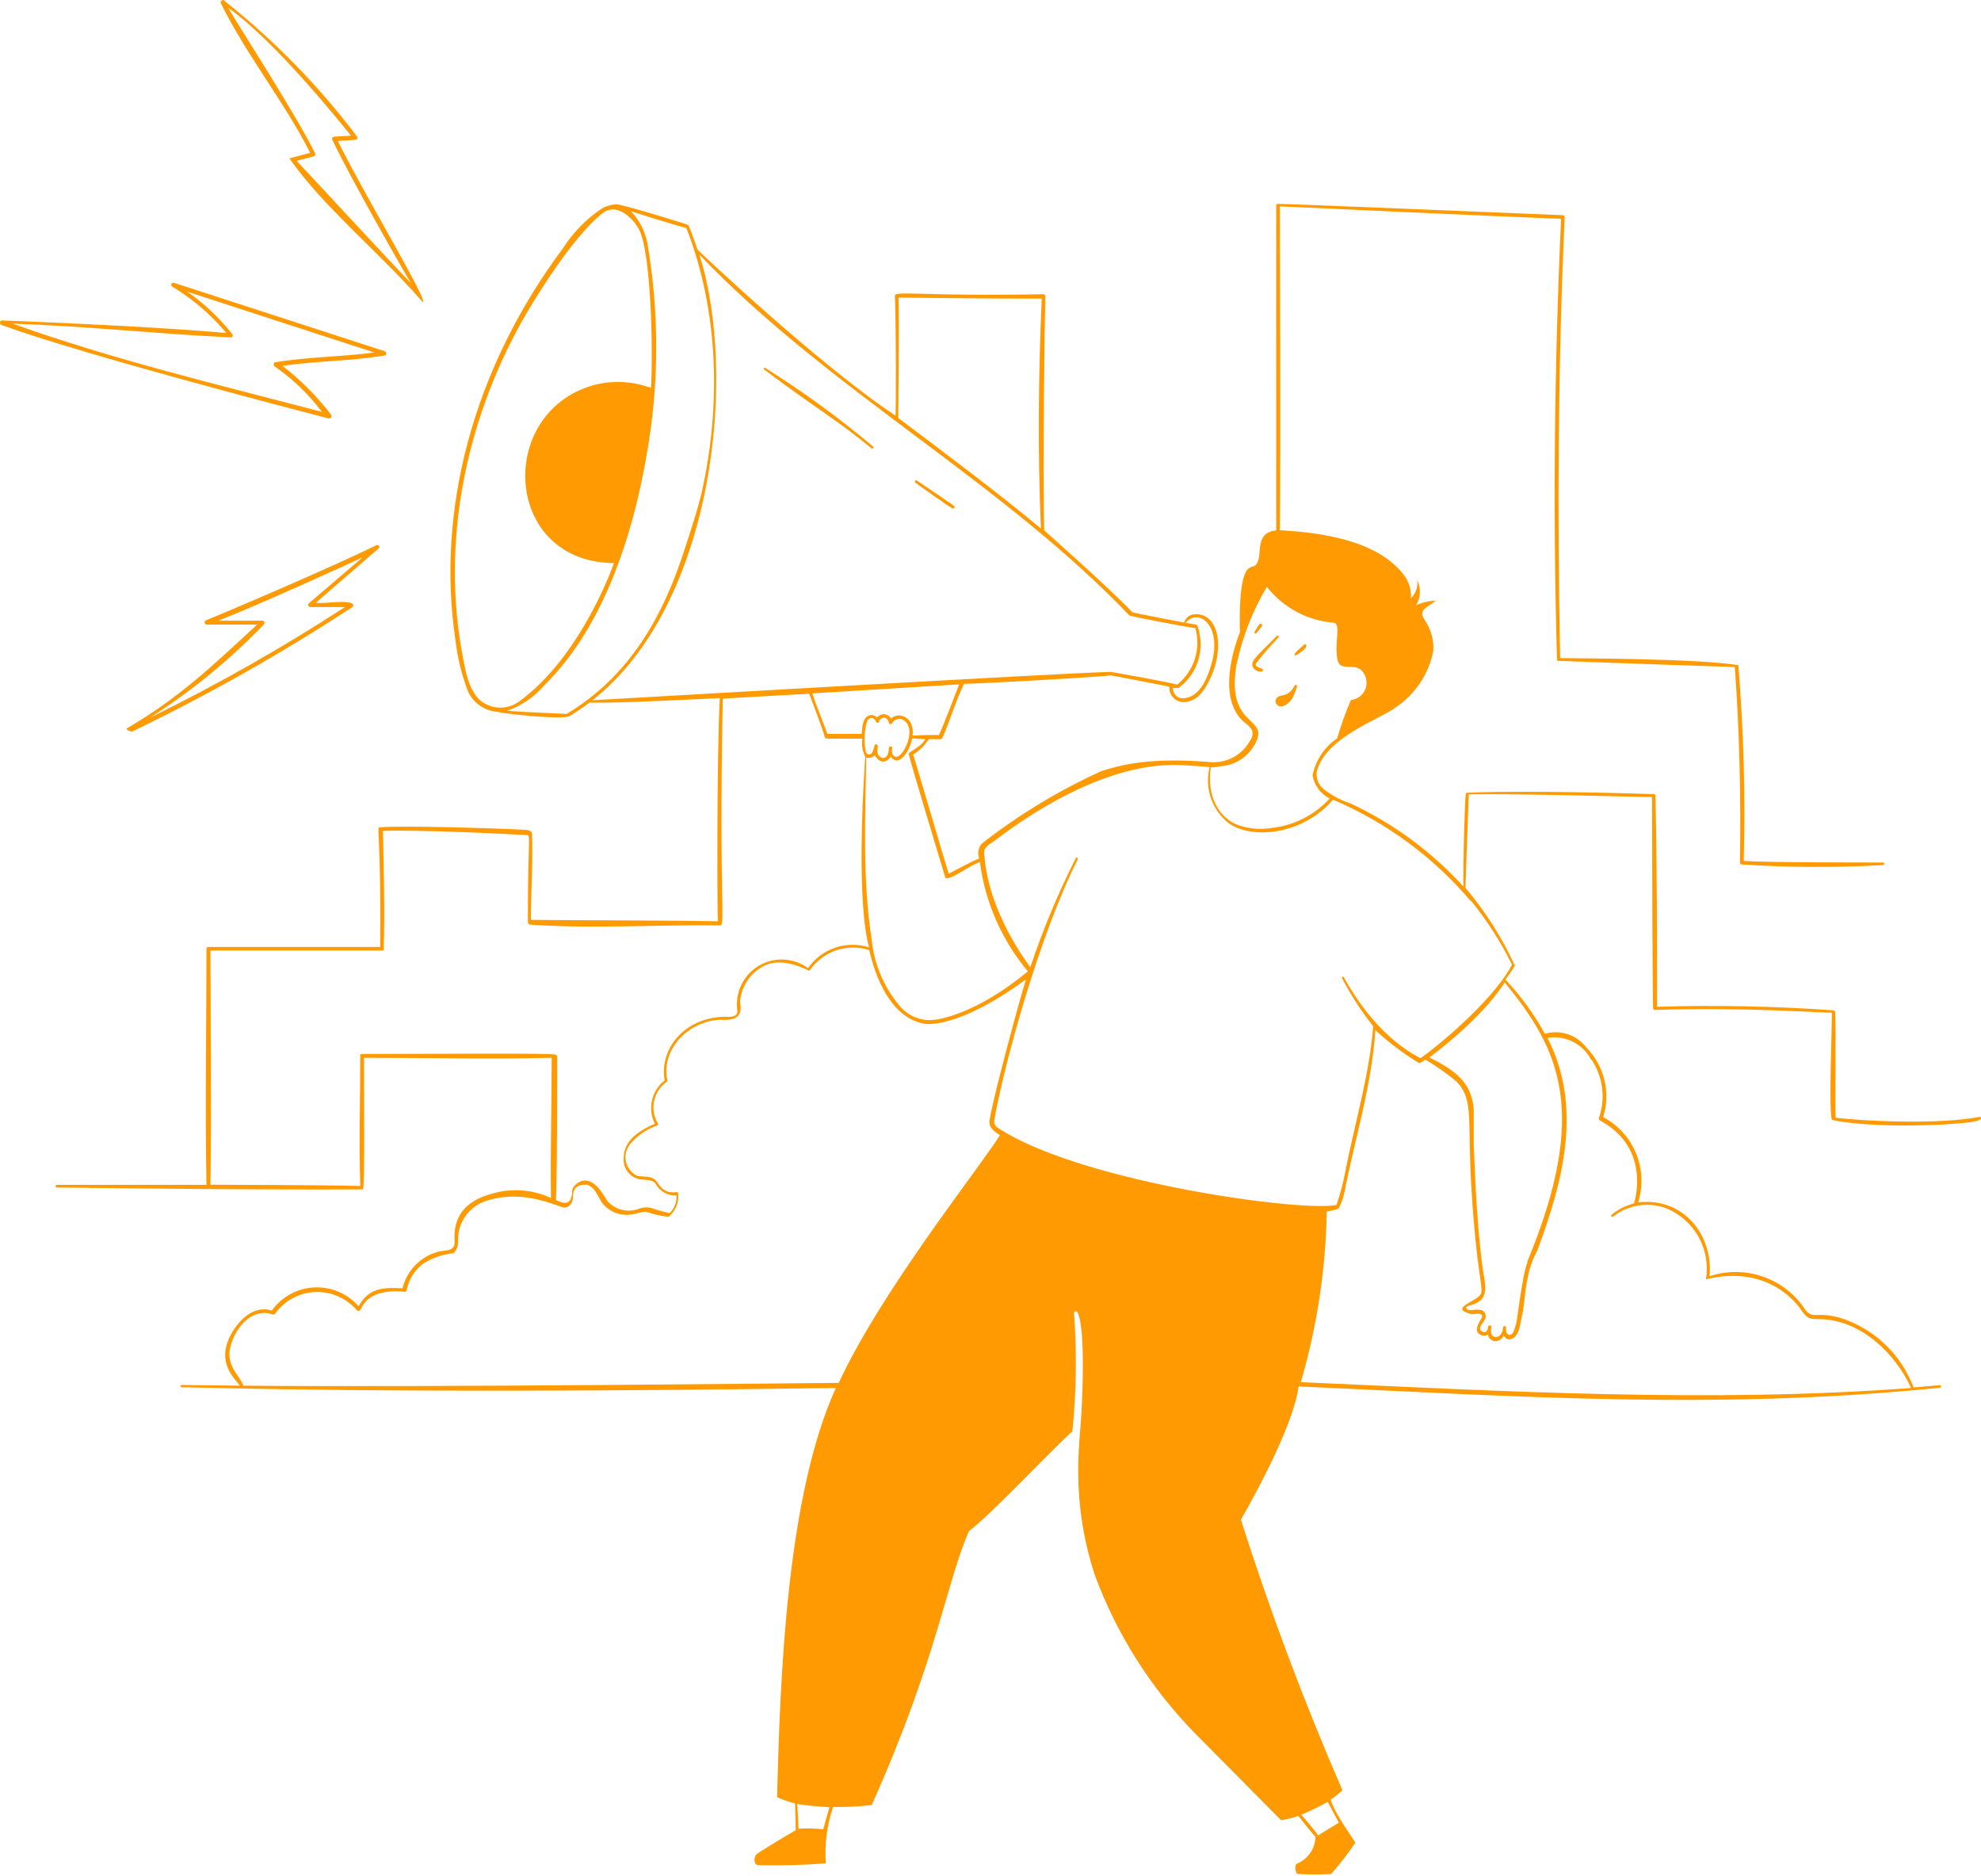 <svg width="263" height="249" viewBox="0 0 263 249" fill="none" xmlns="http://www.w3.org/2000/svg">
<path d="M262.879 148.234C257.433 149.337 246.845 148.772 243.701 148.358C243.605 147.255 243.77 136.681 243.632 134.295C243.632 134.171 243.426 134.102 243.426 134.102C235.626 133.554 227.803 133.397 219.988 133.634C219.988 124.369 219.988 114.994 219.781 105.632C219.782 105.598 219.775 105.564 219.761 105.533C219.747 105.502 219.725 105.475 219.698 105.453C219.672 105.432 219.64 105.417 219.607 105.41C219.573 105.403 219.539 105.403 219.505 105.412C205.153 104.916 194.689 105.122 194.606 105.274C194.455 106.267 194.206 115.559 194.289 117.682C190.077 113.051 184.988 109.303 179.317 106.653C177.972 106.22 176.719 105.543 175.622 104.654C175.309 104.374 175.072 104.021 174.932 103.625C174.793 103.23 174.755 102.806 174.822 102.393C176.021 97.815 183.177 95.499 185.272 93.914C186.565 93.05 187.675 91.939 188.536 90.645C189.397 89.35 189.994 87.898 190.291 86.372C190.373 84.899 189.955 83.442 189.105 82.236C188.209 80.857 189.629 80.595 190.608 79.741C189.702 79.755 188.809 79.962 187.988 80.347C188.303 79.848 188.483 79.275 188.509 78.685C188.536 78.096 188.409 77.509 188.14 76.983C188.209 77.424 188.17 77.876 188.026 78.299C187.882 78.721 187.637 79.103 187.313 79.41C187.389 78.29 187.05 77.181 186.362 76.294C182.818 71.675 175.332 70.683 169.914 70.379C170.052 59.35 169.914 30.59 169.914 27.392C182.322 27.943 194.73 28.55 207.249 29.046C206.366 48.472 206.146 68.022 206.711 87.544C206.713 87.578 206.723 87.61 206.74 87.639C206.757 87.668 206.78 87.692 206.809 87.71C206.837 87.727 206.87 87.738 206.903 87.74C206.936 87.743 206.97 87.737 207.001 87.723C213.26 87.958 228.798 88.495 230.314 88.537C230.949 97.098 231.128 105.812 231.004 114.511C231.007 114.575 231.035 114.634 231.081 114.678C231.127 114.721 231.188 114.746 231.252 114.746C237.49 115.146 243.747 115.173 249.988 114.828C250.195 114.828 250.209 114.484 249.988 114.484C246.831 114.484 234.506 114.484 231.5 114.277C231.728 105.607 231.488 96.932 230.783 88.288C225.117 87.379 208.876 87.392 207.125 87.351C206.739 67.898 206.835 48.334 207.731 28.812C207.731 28.748 207.707 28.687 207.664 28.641C207.62 28.595 207.56 28.567 207.497 28.564C207.359 28.564 169.735 26.992 169.597 27.061C169.547 27.071 169.502 27.099 169.472 27.14C169.441 27.18 169.427 27.231 169.431 27.281V70.393C166.536 70.751 167.639 73.302 166.908 74.722C166.591 75.315 166.329 75.067 165.819 75.412C164.44 76.308 164.565 82.305 164.62 83.891C163.241 87.461 162.166 92.618 164.758 95.458C165.212 95.954 166.012 96.368 166.26 97.016C166.306 97.235 166.304 97.463 166.254 97.681C166.204 97.9 166.108 98.106 165.971 98.284C165.444 99.258 164.637 100.052 163.653 100.561C162.67 101.07 161.556 101.271 160.456 101.138C151.798 100.449 148.172 101.786 146.283 102.324C140.607 104.897 135.256 108.137 130.345 111.974C130.115 112.241 129.961 112.565 129.9 112.912C129.839 113.26 129.874 113.617 130.001 113.946C128.622 114.511 127.243 115.325 125.947 115.973C125.134 113.353 121.439 100.711 121.232 100.159C122.069 99.636 122.78 98.934 123.314 98.105C124.693 98.105 124.996 98.188 125.093 97.981C126.154 95.623 126.844 93.1 127.988 90.77C129.256 90.77 142.285 90.108 147.51 89.653C147.51 89.653 154.872 91.032 155.245 91.156C155.224 91.444 155.269 91.733 155.376 92.001C155.483 92.269 155.65 92.509 155.864 92.703C156.078 92.897 156.333 93.04 156.61 93.121C156.888 93.201 157.18 93.218 157.464 93.169C159.008 92.99 159.918 91.597 160.539 90.329C161.29 88.889 161.692 87.293 161.711 85.669C161.711 82.498 160.029 81.423 158.733 81.533C158.392 81.518 158.057 81.618 157.781 81.819C157.506 82.019 157.306 82.307 157.216 82.636C156.279 82.47 150.419 81.34 150.323 81.257C147.069 77.838 138.631 70.421 138.631 70.393C138.411 62.576 138.7 41.689 138.783 39.304C138.78 39.239 138.752 39.178 138.707 39.132C138.661 39.086 138.6 39.059 138.535 39.055C122.694 39.359 118.792 38.545 118.806 39.262C118.985 43.247 118.957 55.214 118.888 55.172C108.672 48.403 92.321 32.934 92.597 33.113C92.431 32.576 91.645 30.425 91.411 29.887C91.411 29.804 83.649 27.433 82.008 27.13C81.258 27.121 80.519 27.316 79.871 27.695C77.822 29.078 76.076 30.865 74.743 32.948C62.528 49.327 57.937 68.173 60.473 84.993C60.737 87.357 61.312 89.674 62.183 91.887C62.531 92.588 63.049 93.191 63.69 93.641C64.33 94.091 65.073 94.375 65.85 94.465C67.229 94.768 73.915 95.499 75.501 95.113C76.453 94.547 77.373 93.93 78.258 93.266C82.394 93.348 93.907 92.742 95.561 92.659C95.161 100.38 95.216 120.15 95.299 122.287C88.805 122.149 72.289 122.149 70.483 122.094C70.483 118.372 70.786 114.304 70.621 110.527C70.4 110.182 69.986 110.168 69.628 110.141C66.526 109.962 53.442 109.548 50.478 109.81C49.885 109.81 50.602 109.631 50.478 125.692H27.66C27.595 125.692 27.532 125.719 27.485 125.765C27.438 125.812 27.412 125.875 27.412 125.941C27.412 136.322 27.219 146.8 27.412 157.264H7.559C7.512 157.264 7.466 157.283 7.432 157.317C7.399 157.351 7.38 157.396 7.38 157.444C7.38 157.491 7.399 157.537 7.432 157.57C7.466 157.604 7.512 157.623 7.559 157.623C21.015 157.788 34.54 157.926 48.051 157.871C48.313 157.871 48.396 158.822 48.327 140.403C56.599 140.403 64.871 140.61 73.24 140.403C73.24 146.607 73.061 152.811 73.144 159.015C70.701 157.875 67.925 157.669 65.34 158.436C59.329 160.022 60.501 164.53 60.335 165.206C60.032 166.143 59.15 165.895 58.143 166.157C56.999 166.47 55.96 167.085 55.133 167.936C54.306 168.787 53.722 169.843 53.442 170.996C50.685 170.872 48.947 170.996 47.61 173.381C46.878 172.547 45.967 171.889 44.945 171.457C43.922 171.025 42.816 170.829 41.707 170.885C40.599 170.94 39.517 171.246 38.544 171.779C37.57 172.311 36.729 173.057 36.084 173.96C33.658 173.161 31.507 175.339 30.459 177.531C28.695 181.295 31.631 183.377 31.838 183.928L24.117 183.832C23.924 183.832 23.924 184.121 24.117 184.135C26.75 184.135 51.581 185.086 110.975 184.232C104.412 198.598 103.557 222.835 103.171 238.552C103.943 238.891 104.741 239.168 105.557 239.379C105.557 240.441 105.639 241.544 105.639 242.936C104.412 243.639 100.566 245.928 100.359 246.19C100.152 246.452 99.987 247.431 100.607 247.569C103.619 247.649 106.634 247.566 109.637 247.321C109.459 244.79 109.787 242.25 110.603 239.848C112.316 239.876 114.03 239.789 115.731 239.586C124.486 220.009 125.658 209.944 128.65 203.216C131.614 200.997 138.935 193.124 142.368 189.981C142.904 184.768 142.978 179.517 142.588 174.291C142.588 174.057 142.878 173.85 143.098 174.291C143.539 175.215 144.05 178.565 143.567 187.637C143.374 191.387 142.064 198.97 145.332 209.021C148.247 216.916 152.8 224.104 158.691 230.115L170.093 241.613C170.864 241.473 171.624 241.28 172.368 241.034C172.437 241.116 174.532 243.791 174.643 243.791C174.628 244.559 174.389 245.307 173.956 245.941C173.522 246.575 172.913 247.069 172.202 247.362C171.789 247.527 171.996 248.741 172.313 248.741C173.782 248.823 175.255 248.823 176.725 248.741C177.881 247.435 178.95 246.053 179.923 244.605C179.923 244.384 177.166 240.758 176.669 238.869C177.218 238.498 177.738 238.088 178.227 237.642C173.124 225.903 168.623 213.912 164.744 201.713C167.267 197.315 171.775 188.795 172.409 184.025C202.575 185.404 228.095 187.155 257.53 184.204C257.75 184.204 257.75 183.846 257.53 183.859L254.042 184.163C253.251 182.051 252.005 180.14 250.391 178.565C248.778 176.99 246.838 175.79 244.708 175.05C241.302 173.933 240.682 175.229 239.662 173.836C238.331 171.8 236.365 170.26 234.068 169.457C231.772 168.654 229.274 168.633 226.964 169.397C227.46 163.979 223.559 158.905 217.479 159.594C218.151 157.462 218.054 155.162 217.205 153.094C216.356 151.025 214.809 149.32 212.833 148.275C213.336 146.681 213.395 144.98 213.004 143.355C212.613 141.73 211.786 140.242 210.613 139.052C209.988 138.223 209.126 137.603 208.141 137.276C207.156 136.948 206.095 136.928 205.098 137.218C203.665 134.606 201.905 132.188 199.859 130.022C200.315 129.432 200.734 128.815 201.114 128.174C199.408 124.448 197.2 120.974 194.551 117.848C194.551 117.848 194.965 106.432 194.992 105.439C201.334 105.302 217.561 105.812 219.326 105.784C219.326 113.064 219.395 131.759 219.464 133.827C219.467 133.869 219.48 133.91 219.502 133.947C219.524 133.983 219.555 134.014 219.592 134.035C219.629 134.057 219.67 134.069 219.713 134.072C219.755 134.074 219.798 134.065 219.836 134.047C231.279 133.689 240.613 134.378 243.205 134.42C243.205 136.818 242.778 147.558 243.205 148.606C243.205 148.73 248.168 149.751 258.081 149.254C259.157 149.144 263.803 149.02 262.879 148.234ZM109.293 242.812C108.204 242.688 107.106 242.66 106.011 242.73C106.011 242.592 105.887 239.972 105.846 239.448C107.267 239.666 108.698 239.808 110.134 239.876C109.968 240.317 109.32 242.757 109.293 242.812ZM176.27 239.173L177.745 241.93C177.304 242.178 175.87 243.102 174.987 243.626C174.987 243.488 172.795 240.868 172.74 240.868C173.953 240.382 175.132 239.816 176.27 239.173ZM160.759 101.855C161.223 101.841 161.684 101.786 162.138 101.689C162.926 101.63 163.692 101.403 164.384 101.022C165.076 100.642 165.678 100.117 166.15 99.484C169.431 94.755 162.634 97.278 164.151 88.288C164.909 84.623 166.275 81.109 168.19 77.893C169.254 79.248 170.585 80.37 172.1 81.188C173.616 82.007 175.284 82.504 177 82.65C178.131 82.65 177.097 85.297 177.566 87.572C177.91 89.185 179.689 87.999 180.723 88.95C181.041 89.257 181.264 89.649 181.367 90.079C181.469 90.508 181.447 90.959 181.302 91.376C181.157 91.793 180.895 92.161 180.549 92.434C180.202 92.708 179.784 92.877 179.344 92.921C178.635 94.578 178.028 96.277 177.524 98.008C175.836 99.155 174.663 100.917 174.257 102.916C174.369 103.571 174.633 104.19 175.028 104.724C175.424 105.258 175.938 105.692 176.532 105.991C174.537 108.174 171.818 109.56 168.88 109.893C167.281 110.167 165.638 110.005 164.123 109.424C161.283 108.169 160.249 104.888 160.759 101.855ZM120.639 100.063C120.75 100.766 124.679 113.767 125.506 116.497C126.099 116.979 128.705 114.828 130.097 114.429C130.79 119.773 133.001 124.806 136.467 128.932C129.573 134.64 124.541 135.371 123.7 135.398C122.867 135.436 122.037 135.274 121.28 134.926C120.522 134.579 119.858 134.055 119.343 133.399C117.312 130.943 116.055 127.94 115.731 124.769C114.49 116.869 114.876 108.597 115.001 100.531C115.196 100.602 115.409 100.613 115.611 100.561C115.812 100.51 115.994 100.398 116.131 100.242C116.848 101.455 117.758 101.234 118.254 100.421C119.302 101.938 120.763 99.759 121.108 98.008C121.108 98.008 122.266 98.105 122.832 98.119C122.294 99.18 120.598 99.801 120.639 100.063ZM116.724 95.692C116.724 95.499 117.138 95.265 117.303 95.251C117.475 95.256 117.639 95.323 117.766 95.44C117.892 95.556 117.973 95.714 117.992 95.885C117.992 96.106 118.323 96.216 118.42 96.009C118.498 95.857 118.611 95.725 118.75 95.624C118.888 95.523 119.049 95.457 119.218 95.43C119.388 95.403 119.561 95.417 119.724 95.469C119.887 95.522 120.035 95.613 120.157 95.733C121.77 97.112 119.619 101.041 118.778 100.407C118.613 100.283 118.337 100.2 118.447 99.235C118.447 99.001 118.089 99.042 118.006 99.235C118.006 100.324 117.579 100.614 117.248 100.614C116.917 100.614 116.696 100.324 116.545 100.104C116.463 99.764 116.463 99.41 116.545 99.07C116.545 98.794 116.159 98.67 116.104 98.96C116.035 99.311 115.914 99.65 115.745 99.966C115.694 100.03 115.627 100.078 115.551 100.107C115.474 100.136 115.392 100.144 115.311 100.13C115.231 100.116 115.156 100.08 115.094 100.027C115.032 99.974 114.985 99.905 114.959 99.828C114.673 98.495 114.72 97.112 115.097 95.802C115.142 95.661 115.227 95.537 115.343 95.443C115.458 95.35 115.598 95.293 115.745 95.278C115.952 95.278 116.241 95.623 116.241 95.665C116.283 96.023 116.738 96.023 116.724 95.692ZM124.651 97.553C123.659 97.553 122.459 97.553 121.163 97.65C121.453 95.127 119.274 94.41 118.296 95.389C118.208 95.224 118.08 95.084 117.924 94.983C117.768 94.881 117.589 94.82 117.403 94.806C117.217 94.793 117.031 94.826 116.861 94.904C116.692 94.982 116.545 95.101 116.434 95.251C116.351 95.153 116.249 95.072 116.134 95.014C116.019 94.956 115.894 94.921 115.765 94.912C115.637 94.903 115.508 94.92 115.386 94.961C115.264 95.003 115.152 95.069 115.056 95.154C114.518 95.596 114.477 96.533 114.394 97.415H109.844C109.569 96.616 108.107 92.962 107.845 92.039L127.34 90.839C126.94 91.887 125.217 96.409 124.651 97.553ZM160.98 87.599C160.47 89.543 159.436 92.769 156.844 92.686C156.523 92.628 156.233 92.457 156.026 92.204C155.819 91.952 155.708 91.634 155.713 91.308C155.965 91.346 156.22 91.346 156.472 91.308C157.589 90.49 158.444 89.365 158.933 88.071C159.423 86.776 159.526 85.367 159.229 84.015C159.229 83.753 158.967 82.925 158.788 82.898L157.409 82.677C158.967 80.706 162.097 82.746 160.98 87.599ZM119.288 39.497C119.44 39.497 132.069 39.662 138.3 39.635C137.859 49.727 137.763 59.956 138.19 70.145C132.138 65.126 125.63 60.287 119.247 55.476C119.261 55.352 119.399 42.254 119.288 39.497ZM63.589 92.824C62.21 91.377 61.824 89.198 61.466 87.31C58.529 72.144 61.755 56.179 69.242 42.736C70.427 40.586 75.915 31.418 80.051 28.26C81.733 26.964 83.87 28.66 84.821 30.425C86.475 33.499 86.724 47.066 86.42 51.491C83.964 50.579 81.285 50.453 78.755 51.133C65.781 54.855 66.884 74.653 81.512 74.736C80.519 77.493 76.383 87.572 69.104 92.976C68.32 93.617 67.331 93.954 66.318 93.927C65.306 93.899 64.337 93.507 63.589 92.824ZM75.198 94.782C74.936 94.699 69.435 94.548 67.339 94.341C69.231 93.677 70.915 92.526 72.22 91.004C80.85 82.567 84.752 68.766 86.406 56.827C87.492 48.675 87.338 40.406 85.951 32.3C85.65 30.704 84.894 29.229 83.773 28.053C84.752 28.371 90.777 30.232 91.122 30.259C95.465 41.385 95.754 54.028 93.079 65.719C92.528 67.911 91.811 70.09 91.108 72.24C88.171 81.671 83.677 89.695 75.198 94.782ZM78.658 92.948C94.789 80.292 97.96 49.823 92.845 33.789C110.051 51.794 132.827 63.789 149.95 81.698C150.061 81.809 157.257 83.16 158.705 83.394C159.078 84.743 159.047 86.171 158.616 87.502C158.185 88.833 157.372 90.007 156.279 90.88C155.672 90.632 147.62 89.198 147.51 89.185C142.96 89.226 80.74 92.838 78.658 92.948ZM48.038 139.893C47.997 139.893 47.957 139.903 47.922 139.923C47.887 139.943 47.857 139.972 47.837 140.007C47.816 140.041 47.804 140.081 47.803 140.121C47.802 140.162 47.812 140.202 47.831 140.238C47.831 145.821 47.638 151.695 47.831 157.416C42.757 157.292 29.342 157.251 27.936 157.251C28.102 149.268 27.936 128.408 27.936 126.161H50.726C50.766 126.162 50.805 126.153 50.84 126.135C50.876 126.117 50.906 126.09 50.928 126.057C50.95 126.024 50.963 125.986 50.967 125.946C50.97 125.906 50.963 125.867 50.947 125.83C51.098 120.798 50.947 115.49 50.836 110.292C55.841 110.099 68.401 110.747 69.683 110.83C70.634 110.83 70.055 110.127 70.083 122.48C70.083 122.59 70.317 122.728 70.372 122.728C78.644 123.307 87.068 122.728 95.492 122.825C96.443 123.142 95.396 120.302 95.961 92.728L107.432 92.08C107.762 92.99 109.238 96.767 109.486 97.815C109.505 97.875 109.541 97.928 109.59 97.968C109.639 98.007 109.699 98.031 109.762 98.036H114.49C114.361 98.855 114.491 99.694 114.863 100.435C113.581 120.247 115.249 125.251 115.387 125.748C113.918 125.278 112.338 125.293 110.879 125.789C109.419 126.286 108.158 127.238 107.28 128.505C106.33 127.811 105.196 127.415 104.021 127.366C102.846 127.317 101.683 127.618 100.679 128.231C99.675 128.844 98.876 129.74 98.382 130.808C97.888 131.875 97.722 133.065 97.905 134.227C97.905 134.819 97.353 134.943 96.843 134.971C91.108 134.723 87.468 139.107 88.24 143.409C87.391 144.068 86.796 145.002 86.56 146.051C86.324 147.099 86.459 148.198 86.944 149.158C85.028 149.985 82.808 151.309 82.808 153.652C82.737 154.33 82.929 155.008 83.345 155.548C83.761 156.087 84.368 156.445 85.042 156.548C85.69 156.63 86.42 156.548 86.972 157.003C87.229 157.529 87.636 157.969 88.14 158.268C88.645 158.567 89.226 158.712 89.812 158.685C89.838 159.118 89.769 159.551 89.612 159.956C89.455 160.36 89.213 160.726 88.902 161.028C88.902 161.028 87.427 160.684 86.779 160.435C86.156 160.203 85.471 160.203 84.849 160.435C84.121 160.718 83.324 160.768 82.567 160.581C81.809 160.393 81.128 159.977 80.616 159.388C79.803 158.009 78.341 155.679 76.48 157.182C76.256 157.378 76.082 157.623 75.97 157.899C75.97 160.394 74.522 159.608 73.819 159.277C73.998 152.908 73.957 146.552 73.971 140.182C73.778 139.81 75.032 139.838 48.038 139.893ZM111.347 183.556C109.375 183.556 56.709 184.177 32.307 183.928C31.865 182.55 29.88 181.323 30.625 178.62C31.369 175.918 33.672 173.533 36.222 174.484C36.279 174.504 36.341 174.502 36.397 174.479C36.453 174.457 36.499 174.414 36.525 174.36C37.119 173.535 37.888 172.85 38.777 172.357C39.666 171.863 40.653 171.572 41.668 171.505C42.682 171.438 43.699 171.596 44.645 171.968C45.592 172.34 46.444 172.917 47.141 173.657C47.431 173.905 47.527 174.278 47.913 173.767C48.837 171.548 51.457 171.231 53.745 171.465C53.801 171.462 53.855 171.442 53.9 171.407C53.944 171.373 53.977 171.326 53.993 171.272C54.257 169.852 55.044 168.582 56.199 167.715C57.413 166.953 58.786 166.481 60.211 166.336C60.421 166.128 60.583 165.878 60.688 165.602C60.792 165.326 60.837 165.031 60.818 164.737C60.769 163.54 61.12 162.362 61.817 161.388C62.514 160.413 63.516 159.7 64.665 159.36C69.89 157.733 74.315 160.394 75.019 160.284C75.722 160.174 76.011 159.608 76.08 158.905C76.08 158.491 76.011 157.402 77.459 157.251C78.906 157.099 79.361 158.919 80.009 159.76C80.502 160.352 81.15 160.795 81.881 161.038C82.612 161.282 83.396 161.317 84.145 161.139C85.097 160.987 85.4 160.642 86.434 161.042C87.191 161.282 87.973 161.434 88.764 161.497C89.221 161.136 89.577 160.663 89.799 160.125C90.021 159.587 90.102 159.001 90.032 158.423C90.031 158.391 90.023 158.361 90.009 158.333C89.994 158.305 89.974 158.281 89.948 158.262C89.923 158.244 89.894 158.231 89.863 158.225C89.832 158.22 89.801 158.221 89.77 158.23C89.409 158.304 89.034 158.285 88.681 158.174C88.329 158.063 88.011 157.864 87.758 157.595C87.33 157.127 87.151 156.534 86.489 156.313C85.827 156.093 85.111 156.23 84.518 156.037C84.142 155.841 83.818 155.561 83.568 155.218C83.319 154.876 83.152 154.481 83.08 154.064C83.008 153.646 83.033 153.218 83.153 152.812C83.273 152.406 83.486 152.033 83.773 151.722C84.712 150.653 85.915 149.85 87.261 149.392C87.308 149.366 87.343 149.322 87.359 149.271C87.374 149.22 87.369 149.164 87.344 149.116C86.804 148.221 86.624 147.154 86.839 146.131C87.053 145.108 87.648 144.204 88.502 143.602C88.539 143.58 88.569 143.546 88.586 143.507C88.603 143.467 88.608 143.423 88.599 143.381C87.716 139.328 91.356 135.578 95.492 135.357C97.422 135.467 98.677 135.178 98.249 132.986C98.317 132.048 98.61 131.14 99.105 130.341C99.599 129.541 100.28 128.873 101.09 128.395C103.075 127.14 105.584 127.953 107.459 128.863C108.302 127.606 109.532 126.657 110.962 126.159C112.392 125.662 113.945 125.643 115.387 126.106C115.469 126.106 116.945 134.875 122.721 135.881C123.493 136.019 127.891 136.115 136.219 129.98C135.46 132.351 132 145.022 131.379 148.661C131.214 149.695 132.055 150.219 132.758 150.688C129.339 155.968 117.082 171.272 111.347 183.556ZM211.316 140.679C212.058 141.805 212.531 143.088 212.699 144.427C212.866 145.765 212.723 147.125 212.281 148.399C212.261 148.458 212.262 148.523 212.285 148.581C212.307 148.639 212.35 148.687 212.405 148.717C219.381 152.467 216.927 159.746 216.927 159.746C215.831 160.009 214.812 160.524 213.949 161.249C213.811 161.387 213.949 161.594 214.17 161.469C215.149 160.704 216.308 160.201 217.536 160.008C218.764 159.815 220.02 159.938 221.187 160.367C223.012 161.105 224.53 162.442 225.493 164.159C226.455 165.876 226.804 167.869 226.482 169.811C235.085 167.715 238.89 173.519 239.179 173.947C240.062 175.215 240.379 175.05 241.937 175.105C247.093 175.339 251.588 179.585 253.725 184.232C226.785 186.258 199.694 184.645 172.699 183.46C174.847 176.1 176.006 168.487 176.146 160.821C176.668 160.732 177.184 160.607 177.69 160.449C178.045 159.801 178.305 159.104 178.462 158.381C179.84 151.309 182.101 144.112 182.598 136.736C184.376 138.374 186.311 139.833 188.375 141.092C188.54 141.175 189.064 140.748 189.229 140.637C190.677 141.505 192.06 142.477 193.365 143.546C195.764 146.056 194.744 148.606 195.378 158.188C195.999 168.39 196.922 170.858 196.633 171.686C196.205 172.775 192.138 173.602 195.378 174.443C195.751 174.443 196.922 174.112 196.757 174.87C196.33 175.573 195.378 176.938 196.922 177.297C197.147 177.321 197.373 177.262 197.557 177.131C197.576 177.364 197.679 177.581 197.846 177.743C198.014 177.905 198.234 178.001 198.467 178.014C198.718 178.024 198.967 177.956 199.177 177.817C199.388 177.678 199.549 177.477 199.638 177.242C199.69 177.384 199.779 177.51 199.895 177.607C200.011 177.704 200.151 177.768 200.3 177.793C201.858 177.683 201.775 175.491 202.175 174.153C202.547 171.561 202.616 168.639 204.064 166.074C207.662 156.423 210.061 146.773 205.443 137.756C206.595 137.566 207.778 137.746 208.821 138.272C209.864 138.797 210.714 139.64 211.247 140.679H211.316ZM202.809 167.522C202.093 169.094 201.431 175.38 201.265 175.794C201.1 176.208 200.865 177.738 200.052 176.98C199.942 176.738 199.903 176.47 199.942 176.208C199.942 175.946 199.583 175.96 199.542 176.208C199.542 176.704 199.252 177.407 198.646 177.462C197.626 177.462 198.025 176.18 197.998 176.084C197.986 176.036 197.958 175.994 197.919 175.964C197.881 175.934 197.833 175.918 197.784 175.918C197.735 175.918 197.688 175.934 197.649 175.964C197.61 175.994 197.583 176.036 197.57 176.084C197.57 176.18 197.474 177.131 196.729 176.718C196.412 176.525 196.454 176.208 196.605 175.932C196.757 175.656 197.171 175.256 197.24 174.815C197.265 174.629 197.228 174.439 197.136 174.275C197.044 174.111 196.901 173.981 196.729 173.905C196.275 173.812 195.806 173.812 195.351 173.905C195.144 173.905 194.73 173.905 194.661 173.63C194.592 173.354 195.364 173.216 195.571 173.147C197.943 172.306 197.088 170.39 196.771 167.811C196.123 162.641 195.861 157.292 195.654 151.929V147.241C195.364 143.533 193.021 142.016 189.767 140.348C189.767 140.348 196.55 135.454 199.763 130.408C207.111 139.3 210.999 147.655 202.74 167.522H202.809ZM195.337 119.612C197.445 122.216 199.258 125.046 200.741 128.05C198.591 132.186 192.18 137.894 188.595 140.458C187.079 139.686 182.46 137.08 178.407 129.704C178.324 129.553 178.089 129.704 178.172 129.842C179.342 132.094 180.727 134.227 182.308 136.212C181.826 142.581 179.882 149.006 178.627 155.389C178.342 156.928 177.946 158.444 177.442 159.925C173.305 160.932 144.063 157.044 132.786 149.902C132.055 149.461 131.89 149.254 132.055 148.344C133.434 140.899 137.956 124.245 143.085 114.056C143.167 113.877 142.905 113.725 142.823 113.905C140.467 118.58 138.449 123.418 136.784 128.381C134.137 124.782 131.09 119.213 130.676 113.463C130.483 112.553 131.297 112.085 131.917 111.685C132.538 111.285 145.235 100.876 156.913 101.565C157.864 101.565 160.304 101.813 160.594 101.813C160.247 103.18 160.307 104.619 160.768 105.951C161.228 107.284 162.069 108.453 163.186 109.314C166.191 111.382 172.837 110.927 176.973 106.143C184.037 109.147 190.302 113.759 195.268 119.612H195.337Z" fill="#FF9A03"/>
<path d="M167.538 89.139C167.569 89.131 167.598 89.115 167.621 89.093C167.644 89.071 167.661 89.043 167.669 89.012C167.677 88.981 167.677 88.948 167.669 88.917C167.66 88.886 167.644 88.858 167.62 88.835C167.359 88.601 166.697 88.615 166.697 88.132C167.636 86.9 168.649 85.726 169.73 84.617C169.854 84.479 169.661 84.258 169.523 84.396C166.6 87.333 166.021 87.76 166.325 88.532C166.442 88.744 166.621 88.915 166.837 89.023C167.054 89.132 167.298 89.172 167.538 89.139ZM166.738 84.093C167.025 83.774 167.292 83.438 167.538 83.086C167.676 82.893 167.345 82.645 167.179 82.893C166.929 83.223 166.708 83.573 166.518 83.941C166.521 83.966 166.529 83.99 166.542 84.012C166.555 84.034 166.573 84.052 166.594 84.066C166.615 84.081 166.638 84.091 166.663 84.095C166.688 84.1 166.714 84.099 166.738 84.093ZM172.019 86.974C172.212 86.974 173.742 85.913 173.397 85.596C173.353 85.552 173.294 85.527 173.232 85.527C173.17 85.527 173.11 85.552 173.066 85.596C172.873 85.926 171.853 86.492 171.867 86.974C171.89 86.987 171.916 86.995 171.943 86.995C171.969 86.995 171.995 86.987 172.019 86.974ZM169.661 93.647C170.185 94.033 171.136 93.427 171.577 92.682C171.827 92.192 172.03 91.68 172.184 91.152C172.192 91.129 172.195 91.104 172.193 91.08C172.191 91.056 172.184 91.032 172.173 91.01C172.161 90.989 172.146 90.97 172.127 90.955C172.108 90.939 172.086 90.928 172.063 90.921C172.039 90.915 172.015 90.913 171.99 90.916C171.966 90.92 171.943 90.928 171.922 90.94C171.901 90.953 171.883 90.969 171.869 90.989C171.855 91.009 171.845 91.031 171.839 91.055C171.675 91.419 171.416 91.732 171.088 91.961C170.76 92.189 170.377 92.324 169.978 92.351C169.234 92.585 169.151 93.302 169.661 93.647ZM101.595 48.84C101.566 48.821 101.53 48.815 101.497 48.823C101.463 48.831 101.434 48.852 101.416 48.881C101.397 48.91 101.392 48.946 101.399 48.979C101.407 49.013 101.428 49.042 101.457 49.06C109.343 54.933 111.108 55.719 115.685 59.497C115.837 59.621 116.057 59.414 115.906 59.263C111.387 55.455 106.605 51.972 101.595 48.84ZM126.453 67.48C126.646 67.562 126.853 67.342 126.687 67.176C126.522 67.011 122.551 64.336 121.724 63.785C121.531 63.647 121.352 63.95 121.545 64.088C122.344 64.667 125.998 67.273 126.453 67.48ZM41.181 20.287L38.423 21.018C42.876 27.442 50.569 33.674 56.112 40.085C57.063 40.264 48.253 25.664 44.848 18.715L47.15 18.564C47.208 18.564 47.265 18.548 47.313 18.516C47.362 18.484 47.4 18.439 47.422 18.385C47.444 18.332 47.45 18.273 47.438 18.216C47.427 18.16 47.398 18.108 47.357 18.067C42.295 11.378 36.407 5.356 29.834 0.144C29.669 -0.2 29.159 0.144 29.324 0.434C32.729 7.341 37.803 13.586 41.181 20.287ZM46.599 18.012L44.393 18.136C44.34 18.136 44.288 18.15 44.242 18.177C44.196 18.204 44.157 18.242 44.131 18.288C44.104 18.334 44.09 18.386 44.09 18.44C44.09 18.493 44.105 18.545 44.131 18.591C46.888 24.326 54.085 36.845 54.54 37.576C50.583 33.44 40.602 22.617 39.375 21.349L41.649 20.756C41.691 20.742 41.73 20.72 41.763 20.69C41.795 20.661 41.821 20.624 41.838 20.584C41.855 20.543 41.863 20.499 41.862 20.455C41.86 20.411 41.849 20.367 41.829 20.328C39.071 14.813 30.896 2.212 30.289 1.027C36.741 5.618 45.496 16.661 46.599 18.012ZM43.607 55.54C43.674 55.553 43.744 55.545 43.806 55.517C43.869 55.489 43.921 55.443 43.956 55.383C43.991 55.324 44.007 55.256 44.001 55.188C43.995 55.12 43.968 55.055 43.924 55.002C42.071 52.586 39.911 50.422 37.499 48.564C41.994 47.902 46.571 47.93 51.066 47.185C51.369 47.185 51.314 46.703 51.066 46.62L23.12 37.548C23.052 37.519 22.976 37.518 22.907 37.545C22.839 37.572 22.784 37.625 22.754 37.693C22.725 37.761 22.724 37.837 22.751 37.906C22.778 37.974 22.832 38.029 22.899 38.058C25.606 39.701 28.023 41.779 30.055 44.207C20.431 43.297 0.551 42.539 0.385 42.539C-0.001 42.401 -0.166 43.008 0.22 43.146C11.194 47.144 40.45 54.713 43.607 55.54ZM1.695 42.966C11.346 43.27 20.004 44.262 30.647 44.786C30.909 44.786 30.965 44.497 30.827 44.331C29.123 42.183 27.116 40.293 24.871 38.72L49.687 46.785C45.331 47.378 40.905 47.364 36.562 48.081C36.286 48.081 36.273 48.523 36.479 48.647C38.874 50.307 40.987 52.342 42.739 54.671C29.076 51.087 15.165 47.778 1.695 42.966ZM49.949 72.374C44.2 75.228 29.076 81.666 27.38 82.314C27.311 82.336 27.252 82.381 27.214 82.441C27.175 82.502 27.16 82.575 27.17 82.646C27.18 82.717 27.215 82.782 27.268 82.83C27.322 82.878 27.391 82.905 27.463 82.907H34.136C28.152 88.422 23.892 92.558 16.819 96.694C16.626 96.804 17.384 97.177 17.591 97.08C27.7 92.199 37.482 86.668 46.875 80.522C47.316 79.35 42.739 80.246 41.939 79.998L50.211 72.843C50.569 72.608 50.225 72.236 49.949 72.374ZM41.001 80.081C40.96 80.121 40.932 80.173 40.92 80.23C40.909 80.287 40.914 80.346 40.937 80.399C40.959 80.452 40.997 80.498 41.045 80.53C41.094 80.561 41.15 80.578 41.208 80.577H45.799C37.465 85.996 28.809 90.904 19.88 95.274C25.413 91.759 30.505 87.593 35.045 82.866C35.082 82.826 35.106 82.776 35.115 82.723C35.125 82.669 35.119 82.615 35.099 82.564C35.079 82.514 35.045 82.471 35.002 82.438C34.958 82.406 34.906 82.387 34.852 82.383H29.007C34.522 80.219 47.206 74.428 48.171 73.959L41.001 80.081Z" fill="#FF9A03"/>
</svg>
